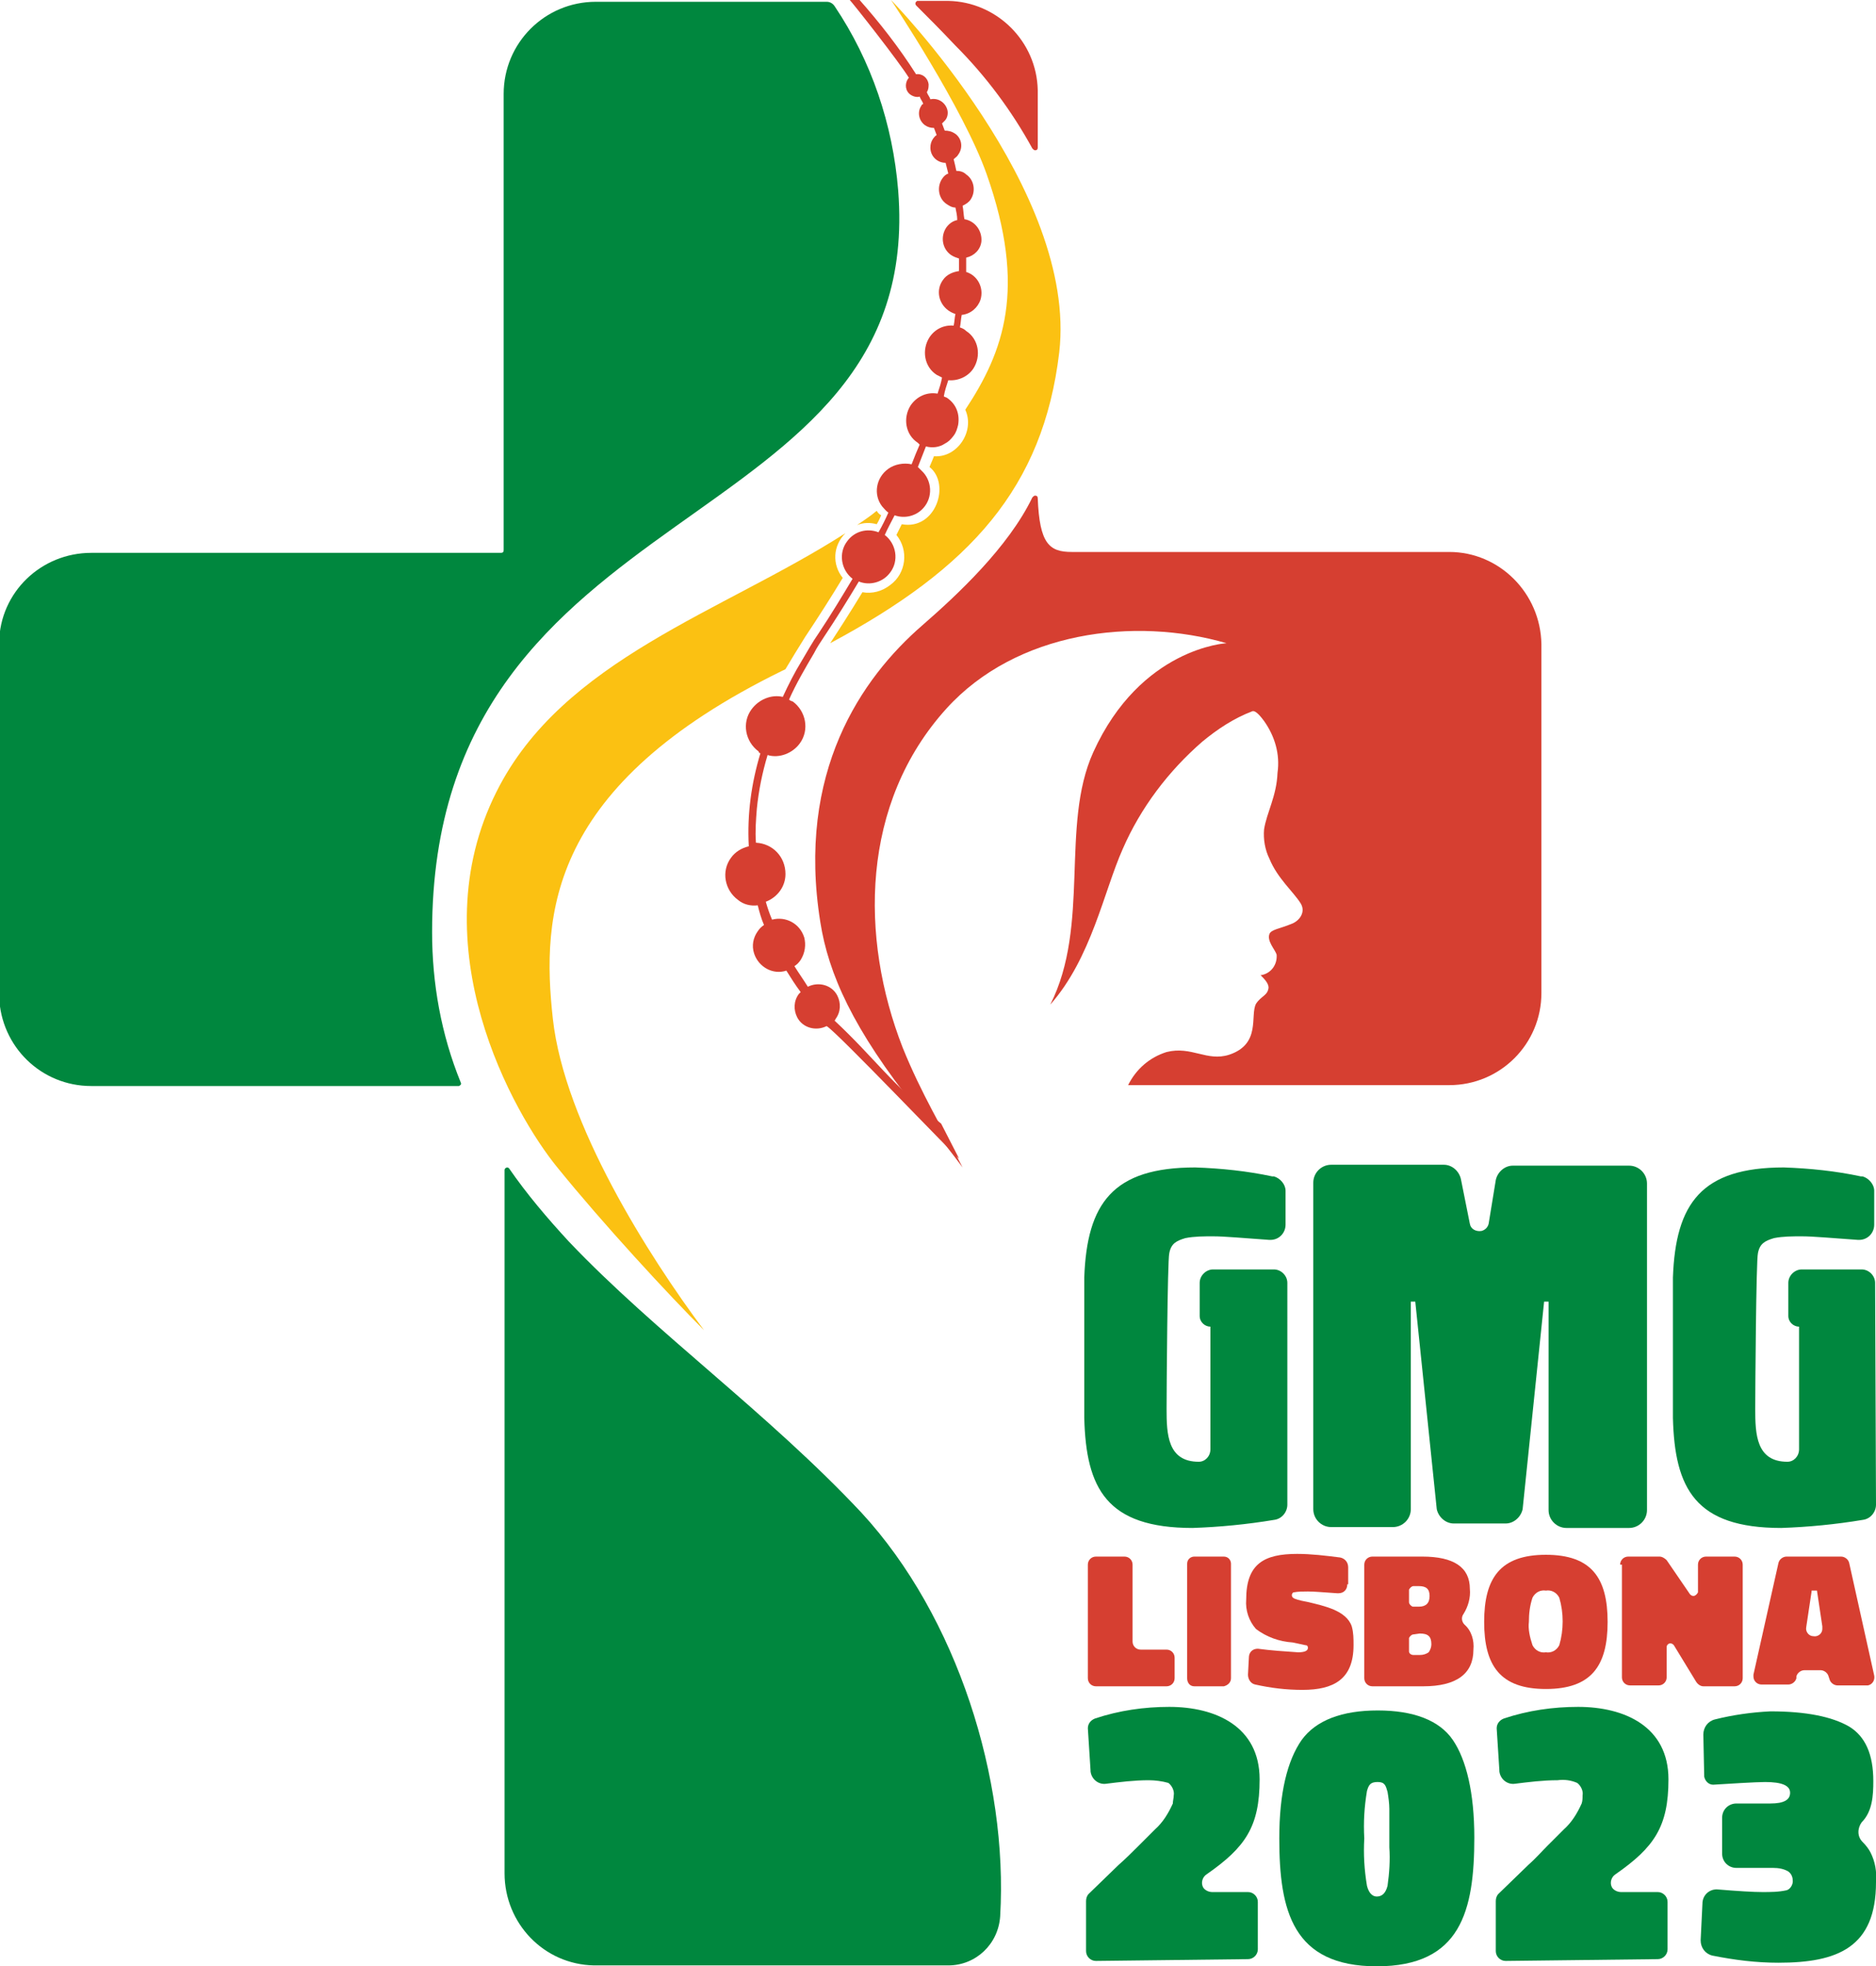 <?xml version="1.0" encoding="utf-8"?>
<!-- Generator: Adobe Illustrator 22.1.0, SVG Export Plug-In . SVG Version: 6.00 Build 0)  -->
<svg version="1.1" id="Layer_1" xmlns="http://www.w3.org/2000/svg" xmlns:xlink="http://www.w3.org/1999/xlink" x="0px" y="0px"
	 viewBox="0 0 209.7 219.8" style="enable-background:new 0 0 209.7 219.8;" xml:space="preserve">
<style type="text/css">
	.st0{fill:#00873E;}
	.st1{fill:#D63F31;}
	.st2{fill:none;}
	.st3{fill:#FBC112;}
	.st4{fill:#F9C016;}
</style>
<title>GMG_VPrincipal_RGB IT</title>
<path class="st0" d="M48.3,104.2c0,5.7,1,11.4,3.2,16.8c0.1,0.2,0,0.3-0.2,0.4c0,0-0.1,0-0.1,0h-41c-5.6,0-10.1-4.4-10.3-10V71.8
	c0.1-5.6,4.7-10,10.3-10H56c0.2,0,0.3-0.1,0.3-0.3c0,0,0,0,0,0v-51c0-5.7,4.6-10.3,10.3-10.3h25.8c0.4,0,0.7,0.2,0.9,0.5
	c4.1,6.1,6.5,13.2,7.1,20.6C103.5,60.7,48.3,54.4,48.3,104.2z"/>
<path class="st0" d="M111.8,214.2c-0.2,3.1-2.7,5.5-5.8,5.5H66.4c-5.6-0.1-10-4.7-10-10.3v-78.6c0-0.2,0.2-0.3,0.3-0.3
	c0.1,0,0.2,0.1,0.2,0.1c2,2.9,4.3,5.6,6.7,8.2c9.7,10.2,22.2,19.1,32.7,30.3C107,180.7,112.7,198.9,111.8,214.2z"/>
<path class="st1" d="M116,10.1v6.4c0,0.2-0.1,0.3-0.3,0.3c-0.1,0-0.2-0.1-0.3-0.2c-2.3-4.2-5.2-8.1-8.6-11.5
	c-1.6-1.7-3.1-3.2-4.4-4.5c-0.1-0.1-0.1-0.3,0-0.4c0.1-0.1,0.1-0.1,0.2-0.1h3.4C111.4,0.2,115.9,4.6,116,10.1z"/>
<path class="st1" d="M162,61.7h-42.2c-2.5,0-3.6-0.9-3.8-6c0-0.2-0.1-0.3-0.3-0.3c-0.1,0-0.2,0.1-0.3,0.2
	c-2.7,5.6-8.4,10.9-12.3,14.3c-6.8,5.9-14.1,16.4-11.4,33.2c0.9,5.7,3.6,11.9,10.8,20.9c2,2.5,3.7,4.6,5.1,6.5
	c-2.2-4.3-4.6-8.2-6.7-13.4c-4.8-12.3-4.7-27.3,4.9-37.9c7.8-8.6,21-10.3,31.3-7.3c0,0-9.6,0.5-14.9,12.2
	c-3.7,8.2-0.3,19.3-4.8,28.2c4.6-5.2,6-12.7,8.1-17.4c2-4.6,5.1-8.7,8.9-12c1.7-1.4,3.5-2.6,5.6-3.4c0.4-0.1,1,0.7,1.3,1.1
	c1.2,1.7,1.8,3.7,1.5,5.8c-0.1,2.6-1.2,4.4-1.5,6.3c-0.1,1.1,0.1,2.3,0.6,3.3c0.9,2.2,2.7,3.7,3.5,5c0.6,1-0.2,2-1.1,2.3
	c-1.2,0.5-2.2,0.6-2.4,1.1c-0.3,0.8,0.6,1.7,0.8,2.3c0.1,1.1-0.6,2.1-1.7,2.3c0,0-0.1,0-0.1,0c0.4,0.4,0.9,0.9,0.9,1.4
	c-0.1,0.9-0.8,0.9-1.4,1.8c-0.7,1.3,0.6,4.5-3,5.7c-2.5,0.8-4.2-1-7-0.3c-1.9,0.6-3.4,1.9-4.3,3.7H162c5.7,0,10.3-4.6,10.3-10.3v-39
	C172.2,66.3,167.6,61.7,162,61.7z"/>
<path class="st2" d="M105,48.7c-0.6,0.4-1.4,0.5-2.1,0.3c-0.3,0.8-0.6,1.5-0.9,2.3l0,0l0.1,0.1c0.1,0.1,0.2,0.2,0.3,0.3
	C103.3,50.7,104.1,49.8,105,48.7z"/>
<path class="st1" d="M92.4,114.7c-1.2,0.6-2.7,0.2-3.3-1c-0.4-0.8-0.4-1.8,0.2-2.6l0.2-0.2c-0.6-0.8-1.1-1.6-1.6-2.4
	c-1.5,0.5-3.1-0.4-3.6-1.9c-0.3-0.9-0.1-1.8,0.4-2.5c0.2-0.3,0.4-0.5,0.7-0.7c-0.3-0.7-0.5-1.4-0.7-2.2c-0.8,0.1-1.6-0.1-2.2-0.6
	c-1.5-1.1-1.9-3.2-0.8-4.7c0.5-0.7,1.2-1.1,2-1.3C83.5,91,84,87.5,85,84.2c-0.1,0-0.2-0.1-0.2-0.2c-1.5-1.1-1.9-3.2-0.8-4.7
	c0.8-1.1,2.2-1.7,3.5-1.4c0.6-1.3,1.3-2.7,2.1-4c0.6-1,1.2-2.1,1.9-3.1c1.4-2.1,2.6-4.1,3.8-6.1c-1.3-1-1.6-2.9-0.6-4.2
	c0.8-1.1,2.2-1.5,3.5-1c0.4-0.7,0.8-1.5,1.1-2.2l0,0c-0.3-0.2-0.5-0.5-0.7-0.7c-1-1.3-0.7-3.2,0.7-4.2c0.7-0.5,1.7-0.7,2.6-0.5
	c0.3-0.8,0.6-1.5,0.9-2.2l-0.2-0.2c-1.4-0.9-1.7-2.8-0.8-4.2c0.7-1,1.8-1.5,3-1.3c0.2-0.6,0.4-1.2,0.5-1.8c-0.2-0.1-0.4-0.2-0.6-0.3
	c-1.4-0.9-1.7-2.8-0.8-4.2c0.6-0.9,1.6-1.4,2.7-1.3c0.1-0.4,0.1-0.9,0.2-1.3c-0.3-0.1-0.5-0.2-0.8-0.4c-1.1-0.8-1.4-2.3-0.6-3.4
	c0,0,0,0,0,0c0.4-0.6,1.1-0.9,1.8-1c0-0.5,0-1,0-1.4c-0.3-0.1-0.6-0.2-0.9-0.4c-1-0.7-1.2-2.1-0.5-3.1c0,0,0,0,0,0
	c0.3-0.4,0.7-0.7,1.2-0.8c0-0.5-0.1-0.9-0.2-1.4c-0.4,0-0.7-0.2-1-0.4c-0.9-0.6-1.1-1.9-0.5-2.8c0.2-0.3,0.4-0.5,0.7-0.6
	c-0.1-0.4-0.2-0.8-0.3-1.2c-0.9,0-1.7-0.7-1.7-1.7c0-0.4,0.1-0.7,0.3-1c0.1-0.1,0.2-0.3,0.4-0.4l-0.3-0.8c-0.4,0-0.7-0.1-1-0.3
	c-0.7-0.5-0.9-1.5-0.4-2.2c0,0,0,0,0,0c0-0.1,0.1-0.1,0.2-0.2l0,0c-0.1-0.3-0.3-0.5-0.4-0.8c-0.3,0.1-0.7,0-1-0.2
	c-0.6-0.4-0.7-1.2-0.3-1.8l0.1-0.1c-1.1-1.8-6.3-8.4-6.7-8.8H96c2.3,2.6,4.5,5.4,6.4,8.4c0.7-0.1,1.3,0.4,1.4,1.1
	c0,0.3,0,0.6-0.2,0.9l0,0c0.1,0.3,0.3,0.5,0.4,0.8c0.9-0.2,1.7,0.4,1.9,1.2c0.1,0.4,0,0.9-0.3,1.2c-0.1,0.1-0.2,0.2-0.3,0.3l0,0
	c0.1,0.3,0.2,0.5,0.3,0.8c0.4,0,0.8,0.1,1.1,0.3c0.8,0.5,1,1.6,0.4,2.4c-0.1,0.2-0.3,0.3-0.5,0.5c0.1,0.4,0.2,0.8,0.3,1.3l0,0
	c0.4,0,0.8,0.1,1.1,0.4c0.9,0.6,1.1,1.9,0.5,2.8c-0.2,0.3-0.5,0.5-0.9,0.7c0.1,0.5,0.1,1,0.2,1.5c1.2,0.2,2,1.3,1.9,2.5
	c-0.1,0.9-0.8,1.6-1.7,1.8c0,0.5,0,1,0,1.6c1.3,0.4,2,1.8,1.6,3.1c-0.3,0.9-1.1,1.6-2.1,1.7c-0.1,0.5-0.1,0.9-0.2,1.4
	c0.3,0.1,0.5,0.2,0.7,0.4c1.4,0.9,1.7,2.8,0.8,4.2c-0.6,0.9-1.7,1.4-2.8,1.3c-0.2,0.6-0.4,1.2-0.5,1.8c0.1,0.1,0.3,0.1,0.4,0.2
	c1,0.7,1.4,1.8,1.2,3c-0.1,0.4-0.2,0.8-0.5,1.2c-0.3,0.4-0.6,0.7-1,0.9c-0.6,0.4-1.4,0.5-2.1,0.3c-0.3,0.8-0.6,1.5-0.9,2.3l0,0
	l0.1,0.1c0.1,0.1,0.2,0.2,0.3,0.3c1.2,1.1,1.3,3,0.2,4.2c-0.8,0.9-2.1,1.2-3.2,0.8c-0.4,0.8-0.8,1.5-1.1,2.2c1.3,1,1.6,2.9,0.6,4.2
	c-0.8,1.1-2.3,1.5-3.5,1c-1.2,2-2.5,4.1-3.9,6.2c-0.4,0.6-0.8,1.2-1.1,1.8c-1,1.7-2,3.4-2.8,5.2c0.1,0.1,0.3,0.2,0.4,0.2
	c1.5,1.1,1.9,3.2,0.8,4.7c-0.8,1.1-2.3,1.7-3.6,1.3c-0.6,2-1,4-1.2,6c-0.1,1.3-0.2,2.5-0.1,3.8c1.9,0.1,3.3,1.6,3.3,3.5
	c0,1.4-0.9,2.6-2.2,3.1c0.2,0.7,0.4,1.3,0.7,2c1.5-0.4,3.1,0.4,3.6,2c0.2,0.8,0.1,1.7-0.4,2.5c-0.2,0.3-0.4,0.5-0.7,0.7
	c0.5,0.8,1,1.5,1.5,2.3c1.2-0.6,2.7-0.2,3.3,1c0.4,0.8,0.4,1.8-0.2,2.6c0,0.1-0.1,0.1-0.1,0.2c4.5,4.2,6.3,7.1,11.9,11.5l2,3.9
	C107,129.5,93.5,115.3,92.4,114.7z"/>
<path class="st3" d="M104.4,51c-0.4,1,0,0-0.5,1.2c2.4,1.9,0.7,7.1-3.1,6.4c-0.2,0.4-0.4,0.8-0.6,1.2c1.4,1.7,1.1,4.3-0.7,5.6
	c-0.9,0.7-2,1-3.1,0.8c-1.2,2-3.2,5.1-3.6,5.7c15.7-8.4,23.8-17.4,25.6-32.5C120.5,21.3,99.6,0,99.6,0s8.1,12.1,10.7,19.5
	c4.5,12.8,1.9,19.8-2.4,26.3C109,48.2,107,51.2,104.4,51z"/>
<path class="st3" d="M55.5,88.5c-8.7,17.3,1.9,36,6.8,42c5.1,6.3,12.4,14.2,16.4,18.2c-6.2-8.3-15.6-23.1-16.9-34.8
	s-0.5-26.1,25.6-38.9c0.8-0.4-0.3,0.2,0.4-0.2c0.6-1,1.5-2.5,2.2-3.6c1.4-2.1,3-4.6,4.2-6.6c-1.2-1.5-1.1-3.6,0.3-5
	C80.8,68.4,62.9,73.7,55.5,88.5z"/>
<path class="st4" d="M98,57.1c-0.7,0.6-1.5,1.1-2.2,1.6c0.7-0.3,1.5-0.3,2.2-0.1c0.2-0.3,0.5-1,0.5-1C98.3,57.5,98.1,57.3,98,57.1z"
	/>
<path class="st0" d="M122.5,219.2c-0.6,0-1.1-0.5-1.1-1.1v-5.6c0-0.3,0.1-0.6,0.3-0.8l3.3-3.2c0.8-0.7,1.6-1.5,2.3-2.2l1.8-1.8
	c0.9-0.8,1.5-1.8,2-2.9c0-0.3,0.1-0.6,0.1-0.9c0.1-0.5-0.2-1.1-0.6-1.4c-0.7-0.2-1.5-0.3-2.2-0.3c-1.6,0-3.2,0.2-4.8,0.4
	c-0.8,0.1-1.6-0.5-1.7-1.4c0,0,0,0,0-0.1l-0.3-4.7c0-0.5,0.3-0.9,0.8-1.1c2.7-0.9,5.5-1.3,8.3-1.3c5.2,0,10.1,2.2,10.1,8.1
	c0,5.3-1.6,7.6-5.9,10.6c-0.5,0.3-0.7,1-0.4,1.5c0.2,0.3,0.6,0.5,1,0.5h4c0.6,0,1.1,0.5,1.1,1.1v5.3c0,0.6-0.5,1.1-1.1,1.1
	L122.5,219.2z"/>
<path class="st0" d="M145.5,194.5c1.6-2.2,4.5-3.3,8.5-3.3c4,0,6.9,1.1,8.4,3.3s2.4,5.9,2.4,10.9c0,8.2-1.5,14.4-10.9,14.4
	s-10.9-6.2-10.9-14.3C143,200.4,143.9,196.8,145.5,194.5z M152.8,200.2c-0.3,1.8-0.4,3.5-0.3,5.3c-0.1,1.8,0,3.5,0.3,5.3
	c0.2,0.8,0.6,1.2,1.1,1.2c0.6,0,1-0.4,1.2-1.2c0.2-1.4,0.3-2.9,0.2-4.3c0-2.1,0-3.5,0-4.3c0-0.6-0.1-1.3-0.2-1.9
	c-0.2-0.7-0.3-1.1-1.1-1.1S153,199.5,152.8,200.2L152.8,200.2z"/>
<path class="st0" d="M168.3,219.2c-0.6,0-1.1-0.5-1.1-1.1v-5.6c0-0.3,0.1-0.6,0.3-0.8l3.3-3.2c0.8-0.7,1.5-1.5,2.2-2.2l1.8-1.8
	c0.9-0.8,1.5-1.8,2-2.9c0.1-0.3,0.1-0.6,0.1-0.9c0.1-0.5-0.2-1.1-0.6-1.4c-0.7-0.3-1.4-0.4-2.2-0.3c-1.6,0-3.2,0.2-4.8,0.4
	c-0.8,0.1-1.6-0.5-1.7-1.4c0,0,0,0,0-0.1l-0.3-4.7c0-0.5,0.3-0.9,0.8-1.1c2.7-0.9,5.5-1.3,8.3-1.3c5.2,0,10.1,2.2,10.1,8.1
	c0,5.3-1.6,7.6-5.9,10.6c-0.5,0.3-0.7,1-0.4,1.5c0.2,0.3,0.6,0.5,1,0.5h4.1c0.6,0,1.1,0.5,1.1,1.1v5.3c0,0.6-0.5,1.1-1.1,1.1
	L168.3,219.2z"/>
<path class="st0" d="M206.7,193c1.8,1.1,2.7,3.1,2.7,6.1c0,1.6-0.1,3.4-1.3,4.6c-0.5,0.7-0.5,1.6,0.1,2.2c0.4,0.4,0.7,0.8,0.9,1.2
	c0.5,1,0.7,2.1,0.6,3.3c0,7.3-4.3,9-10.9,9c-2.5,0-4.9-0.3-7.4-0.8c-0.8-0.2-1.3-0.9-1.3-1.7l0.2-4.1c0-0.9,0.7-1.6,1.6-1.6
	c0,0,0,0,0,0c2.4,0.2,4.1,0.3,5.1,0.3c0.9,0,1.8,0,2.7-0.2c0.4-0.1,0.7-0.6,0.7-1c0-0.4-0.1-0.8-0.5-1.1c-0.5-0.3-1.1-0.4-1.7-0.4
	h-4.1c-0.9,0-1.6-0.7-1.6-1.6v-4c0-0.9,0.7-1.6,1.6-1.6h3.8c1.5,0,2.2-0.4,2.2-1.2s-0.9-1.2-2.8-1.2c-1,0-4.2,0.2-5.8,0.3
	c-0.5,0-0.9-0.4-1-0.9l-0.1-4.7c0-0.8,0.5-1.5,1.3-1.7c2-0.5,4.1-0.8,6.2-0.9C201.9,191.3,204.8,191.9,206.7,193z"/>
<path class="st1" d="M122.5,188.5c-0.5,0-0.9-0.4-0.9-0.9v-12.7c0-0.5,0.4-0.9,0.9-0.9h3.2c0.5,0,0.9,0.4,0.9,0.9l0,0v8.6
	c0,0.5,0.4,0.9,0.9,0.9l0,0h2.9c0.5,0,0.9,0.4,0.9,0.9v2.3c0,0.5-0.4,0.9-0.9,0.9H122.5z"/>
<path class="st1" d="M132.7,174.8c0-0.5,0.4-0.8,0.8-0.8h3.3c0.5,0,0.8,0.4,0.8,0.8v12.8c0,0.5-0.4,0.8-0.8,0.9h-3.3
	c-0.5,0-0.8-0.4-0.8-0.9V174.8z"/>
<path class="st1" d="M150.6,177.1c0,0.6-0.4,1-1,1c-0.1,0-0.1,0-0.1,0c-1.5-0.1-2.6-0.2-3.3-0.2c-0.5,0-1.1,0-1.6,0.1
	c-0.1,0-0.2,0.2-0.2,0.3c0,0.2,0.1,0.3,0.3,0.4c0.5,0.2,1.1,0.3,1.6,0.4c1.6,0.4,4.2,0.9,4.8,2.7c0.2,0.7,0.2,1.4,0.2,2.1
	c0,3.8-2.2,5-5.7,5c-1.8,0-3.5-0.2-5.3-0.6c-0.5-0.1-0.8-0.6-0.8-1.1l0.1-1.9c0-0.6,0.4-1,1-1c1.5,0.2,3,0.3,4.5,0.4
	c0.8,0,1.1-0.2,1.1-0.5c0-0.2-0.1-0.3-0.3-0.3c-0.5-0.1-0.9-0.2-1.4-0.3c-1.5-0.1-2.9-0.6-4.1-1.5c-0.8-0.9-1.2-2.1-1.1-3.3
	c0-4,2-5.1,5.7-5.1c1.6,0,3.2,0.2,4.8,0.4l0,0c0.5,0.1,0.9,0.5,0.9,1.1V177.1z"/>
<path class="st1" d="M152.5,174.9c0-0.5,0.4-0.9,0.9-0.9c0,0,0,0,0,0h5.6c3.5,0,5.3,1.2,5.3,3.6c0.1,1-0.2,2-0.7,2.8
	c-0.3,0.4-0.2,0.9,0.1,1.2c0.8,0.7,1.1,1.8,1,2.8c0,2.7-1.9,4.1-5.6,4.1h-5.7c-0.5,0-0.9-0.4-0.9-0.9c0,0,0,0,0,0L152.5,174.9z
	 M158,177.3c-0.2,0-0.4,0.2-0.5,0.4c0,0,0,0,0,0v1.4c0,0.2,0.2,0.4,0.4,0.5c0,0,0,0,0,0h0.7c0.8,0,1.2-0.4,1.2-1.2s-0.4-1.1-1.2-1.1
	L158,177.3z M158,182.7c-0.2,0-0.4,0.2-0.5,0.4c0,0,0,0,0,0v1.5c0,0.2,0.2,0.4,0.5,0.4h0.7c0.4,0,0.7-0.1,1-0.3
	c0.2-0.3,0.3-0.6,0.3-0.9c0-0.9-0.4-1.2-1.3-1.2L158,182.7z"/>
<path class="st1" d="M172.8,188.8c-5.1,0-6.9-2.6-6.9-7.5s1.8-7.5,6.9-7.5s6.9,2.6,6.9,7.5S177.9,188.8,172.8,188.8z M171.3,183.9
	c0.3,0.6,0.9,0.9,1.5,0.8c0.6,0.1,1.2-0.2,1.5-0.8c0.5-1.7,0.5-3.6,0-5.3c-0.3-0.6-0.9-0.9-1.5-0.8c-0.6-0.1-1.2,0.2-1.5,0.8
	c-0.3,0.9-0.4,1.8-0.4,2.7C170.8,182.1,171,183,171.3,183.9L171.3,183.9z"/>
<path class="st1" d="M181.1,174.9c0-0.5,0.4-0.9,0.9-0.9l0,0h3.5c0.3,0,0.6,0.2,0.8,0.4l2.6,3.8c0.1,0.1,0.2,0.2,0.4,0.2
	c0.2,0,0.4-0.2,0.5-0.4c0,0,0,0,0,0v-3.1c0-0.5,0.4-0.9,0.9-0.9h3.2c0.5,0,0.9,0.4,0.9,0.9l0,0v12.7c0,0.5-0.4,0.9-0.9,0.9h-3.5
	c-0.3,0-0.6-0.2-0.8-0.5l-2.5-4.1c-0.1-0.1-0.2-0.2-0.4-0.2c-0.2,0-0.4,0.2-0.4,0.4c0,0,0,0,0,0v3.4c0,0.5-0.4,0.9-0.9,0.9h-3.2
	c-0.5,0-0.9-0.4-0.9-0.9V174.9z"/>
<path class="st1" d="M198.8,174.7c0.1-0.4,0.5-0.7,0.9-0.7h6.1c0.4,0,0.8,0.3,0.9,0.7l2.8,12.6c0.1,0.5-0.2,1-0.7,1.1
	c-0.1,0-0.1,0-0.2,0h-3.2c-0.4,0-0.8-0.3-0.9-0.7l-0.1-0.3c-0.1-0.4-0.5-0.7-0.9-0.7h-1.8c-0.4,0-0.8,0.3-0.9,0.7v0.2
	c-0.1,0.4-0.5,0.7-0.9,0.7h-3c-0.5,0-0.9-0.4-0.9-0.9c0-0.1,0-0.1,0-0.2L198.8,174.7z M202.5,177.9l-0.6,4c-0.1,0.5,0.3,1,0.8,1
	c0.5,0.1,1-0.3,1-0.8c0-0.1,0-0.2,0-0.3l-0.6-4H202.5z"/>
<path class="st0" d="M146.8,132.2c0-1.1,0.9-2,2-2h12.6c0.9,0,1.7,0.7,1.9,1.6l1,5c0.1,0.6,0.7,0.9,1.3,0.8c0.4-0.1,0.7-0.4,0.8-0.8
	l0.8-4.9c0.2-0.9,1-1.6,1.9-1.6h13c1.1,0,2,0.9,2,2v36.5c0,1.1-0.9,2-2,2h-7c-1.1,0-2-0.9-2-2v-23.3h-0.5l-2.4,23.2
	c-0.2,0.9-1,1.6-1.9,1.6h-5.8c-0.9,0-1.7-0.7-1.9-1.6l-2.4-23.2h-0.5v23.2c0,1.1-0.9,2-2,2h-6.9c-1.1,0-2-0.9-2-2L146.8,132.2z"/>
<path class="st0" d="M143.9,168.2c0,0.8-0.6,1.6-1.5,1.7c-3,0.5-6.1,0.8-9.1,0.9c-9.6,0-11.9-4.4-12.1-12.3c0-0.4,0-13.9,0-14.3
	s0-0.9,0-1.4c0.3-8.3,3.2-12.3,12.4-12.3c2.9,0.1,5.8,0.4,8.6,1h0.2c0.7,0.2,1.3,0.9,1.3,1.6v3.8c0,0.9-0.7,1.7-1.7,1.7
	c0,0-0.1,0-0.1,0c-2.9-0.2-5-0.4-6.3-0.4c-1,0-2.1,0-3.1,0.2c-1,0.3-1.6,0.6-1.8,1.7c-0.2,0.8-0.3,15.3-0.3,17.4
	c0,2.8,0.1,5.9,3.6,5.9c0.7,0,1.3-0.6,1.3-1.4v-13.7c-0.6,0-1.2-0.5-1.2-1.2c0,0,0,0,0,0v-3.7c0-0.8,0.7-1.5,1.5-1.5c0,0,0,0,0.1,0
	h6.7c0.8,0,1.5,0.7,1.5,1.5c0,0,0,0,0,0.1L143.9,168.2z"/>
<path class="st0" d="M209.7,168.2c0,0.8-0.6,1.6-1.5,1.7c-3,0.5-6.1,0.8-9.1,0.9c-9.6,0-11.9-4.4-12.1-12.3c0-0.4,0-13.9,0-14.3
	s0-0.9,0-1.4c0.3-8.3,3.2-12.3,12.4-12.3c2.9,0.1,5.8,0.4,8.6,1h0.2c0.7,0.2,1.3,0.9,1.3,1.6v3.8c0,0.9-0.7,1.7-1.7,1.7
	c0,0-0.1,0-0.1,0c-2.9-0.2-5-0.4-6.3-0.4c-1,0-2.1,0-3.1,0.2c-1,0.3-1.6,0.6-1.8,1.7c-0.2,0.8-0.3,15.3-0.3,17.4
	c0,2.8,0.1,5.9,3.6,5.9c0.7,0,1.3-0.6,1.3-1.4v-13.7c-0.6,0-1.2-0.5-1.2-1.2c0,0,0,0,0,0v-3.7c0-0.8,0.7-1.5,1.5-1.5c0,0,0,0,0.1,0
	h6.6c0.8,0,1.5,0.7,1.5,1.5c0,0,0,0,0,0.1L209.7,168.2z"/>
</svg>
